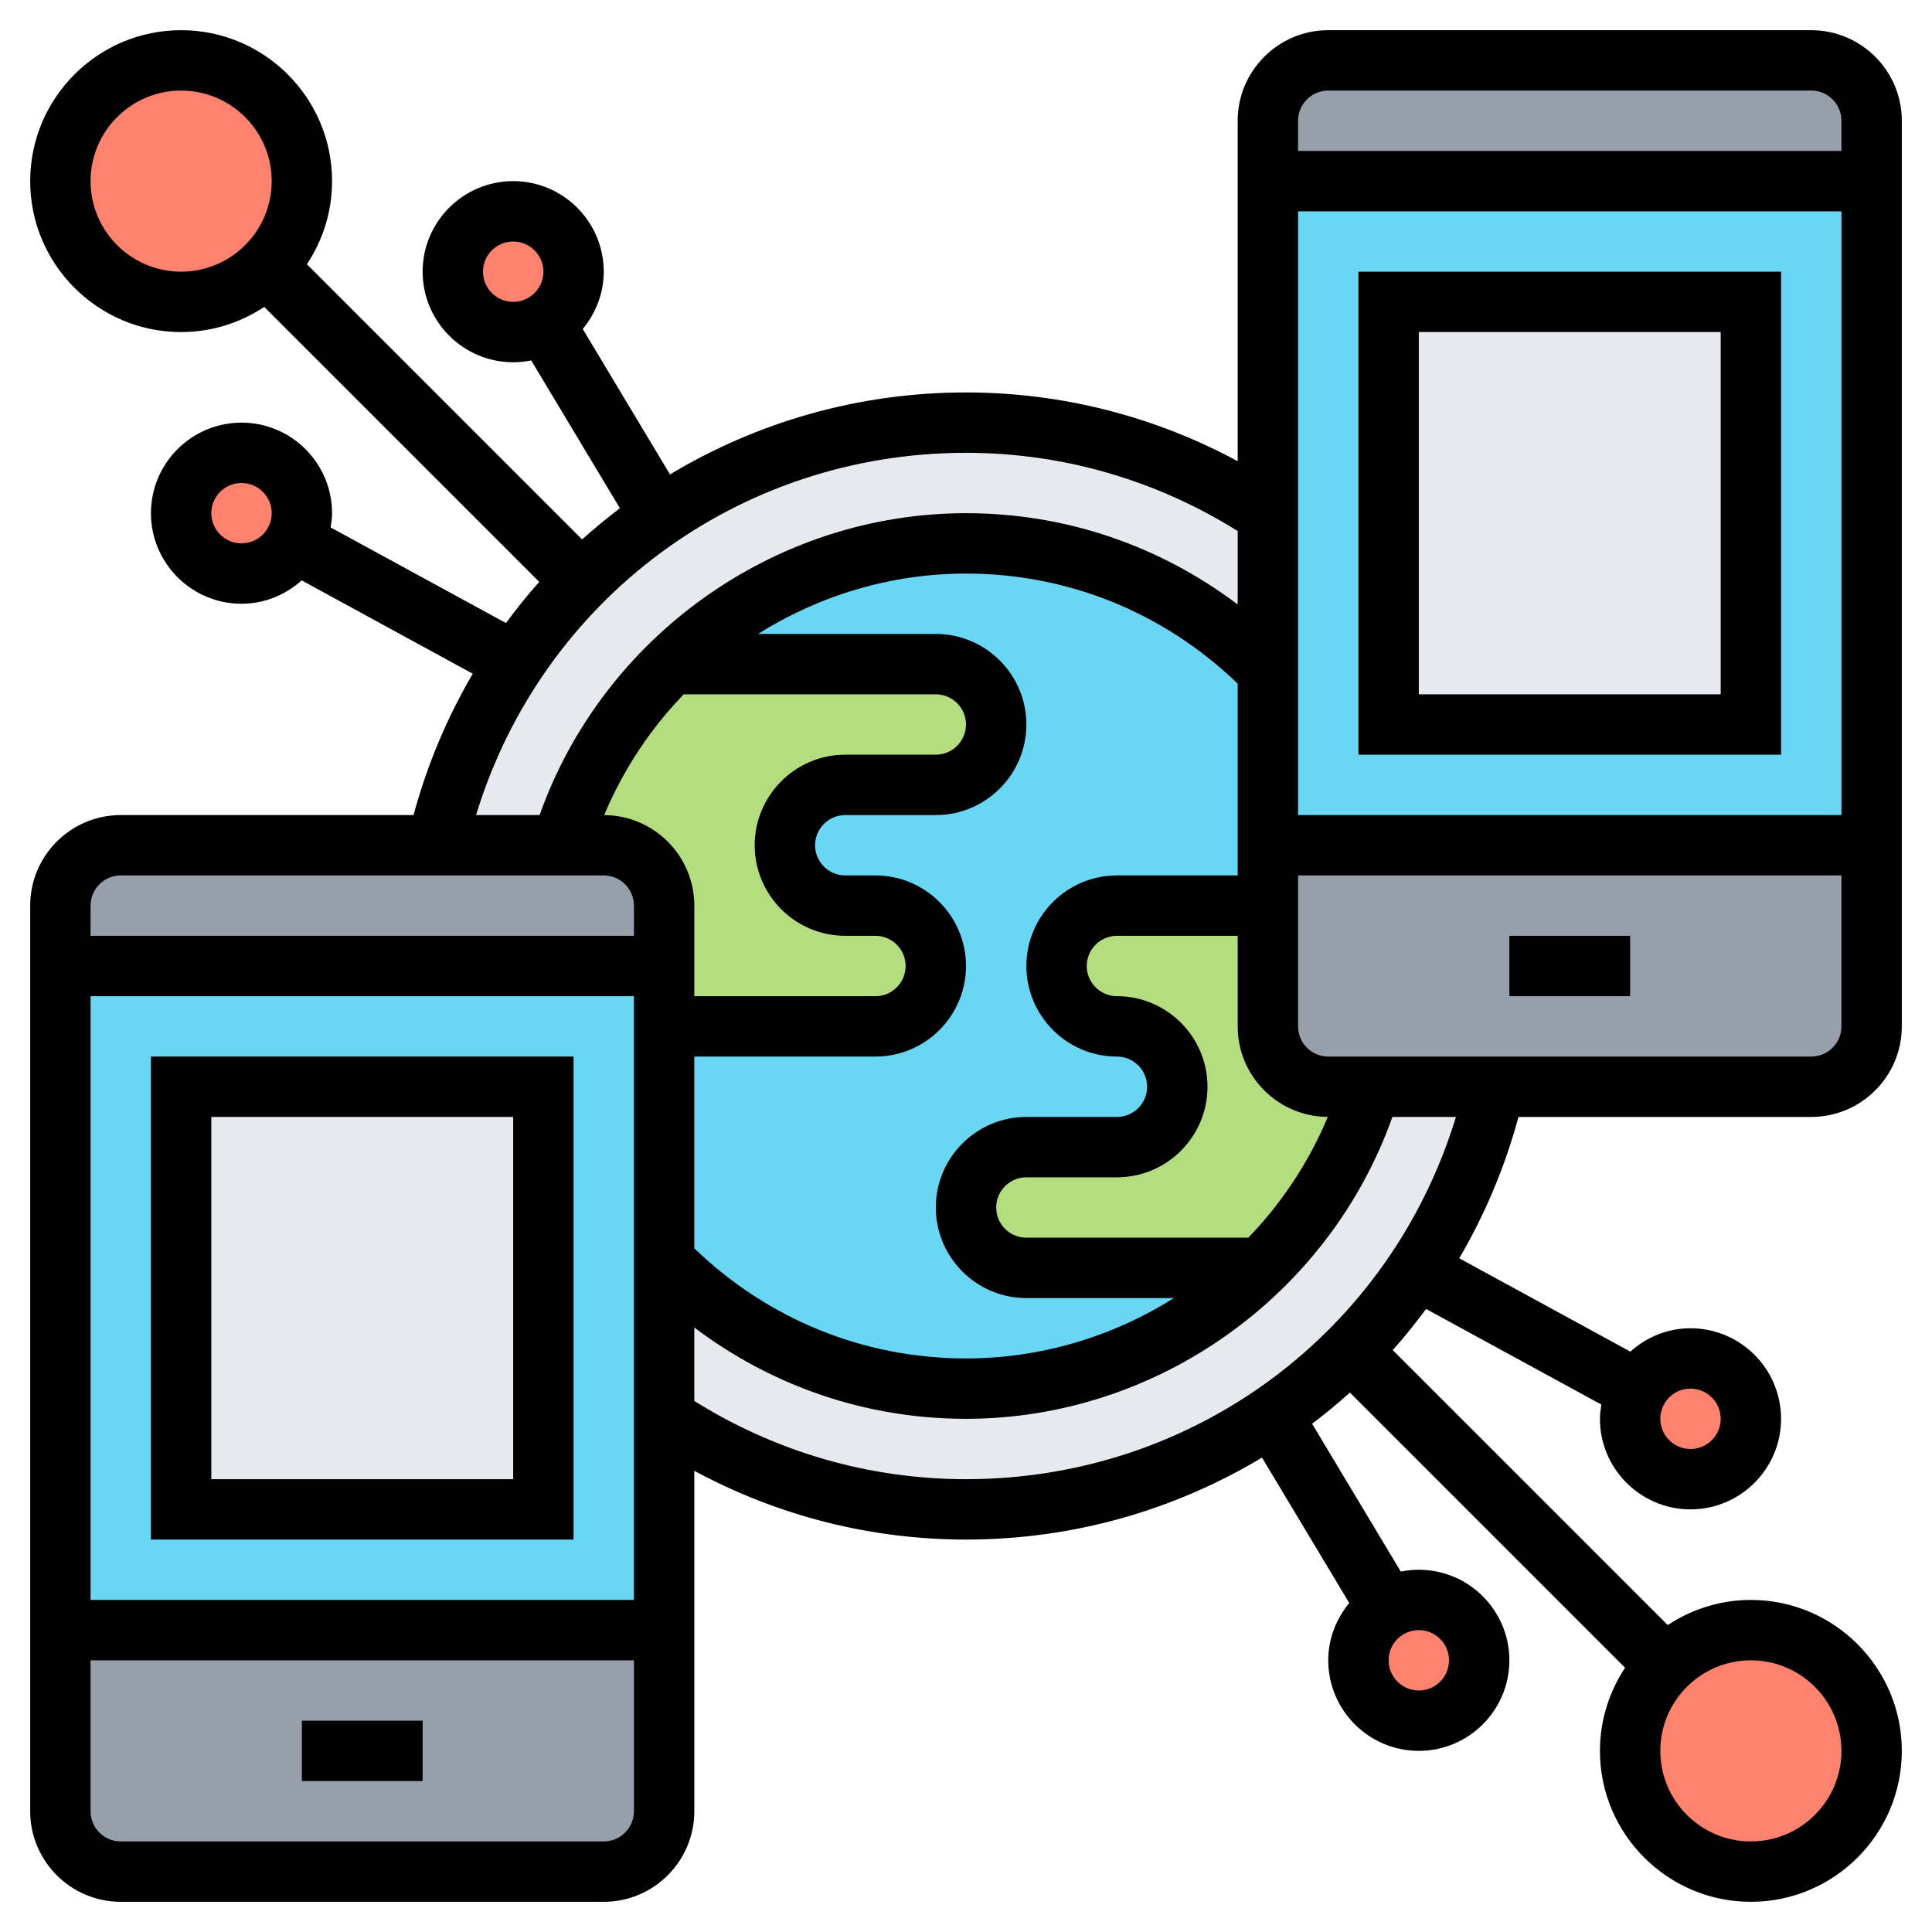 <svg id="Layer_3" enable-background="new 0 0 64 64" height="512" viewBox="0 0 64 64" width="512" xmlns="http://www.w3.org/2000/svg"><path d="m45.41 36h4.13c-.76 3.36-2.47 6.36-4.82 8.72-.8.8-1.67 1.52-2.6 2.15-2.88 1.98-6.37 3.13-10.12 3.13-3.7 0-7.14-1.12-10-3.04v-5.17c2.54 2.59 6.08 4.21 10 4.21 3.81 0 7.26-1.52 9.78-4h.01c1.67-1.64 2.93-3.7 3.62-6z" fill="#e6e9ed"/><path d="m42 17.04v5.17c-2.54-2.59-6.08-4.21-10-4.21-3.81 0-7.26 1.52-9.78 4-.01 0-.01 0-.01 0-1.67 1.64-2.93 3.7-3.62 6h-4.13c.76-3.36 2.47-6.36 4.82-8.72.8-.8 1.67-1.52 2.6-2.15 2.88-1.98 6.37-3.13 10.12-3.13 3.7 0 7.14 1.12 10 3.04z" fill="#e6e9ed"/><path d="m42 28v2h-5c-.55 0-1.05.22-1.41.59-.37.36-.59.86-.59 1.41s.22 1.05.59 1.41c.36.37.86.59 1.41.59s1.05.22 1.41.59c.37.36.59.86.59 1.41 0 1.1-.9 2-2 2h-3c-.55 0-1.05.22-1.41.59-.37.36-.59.86-.59 1.41 0 1.1.9 2 2 2h7.78c-2.52 2.48-5.97 4-9.78 4-3.92 0-7.46-1.62-10-4.21v-7.79h7c.55 0 1.05-.22 1.41-.59.37-.36.59-.86.59-1.41 0-1.1-.9-2-2-2h-1c-.55 0-1.05-.22-1.41-.59-.37-.36-.59-.86-.59-1.41 0-1.1.9-2 2-2h3c.55 0 1.05-.22 1.41-.59.37-.36.59-.86.59-1.41 0-1.1-.9-2-2-2h-8.78c2.52-2.48 5.97-4 9.78-4 3.92 0 7.46 1.62 10 4.21z" fill="#69d6f4"/><path d="m44 36h1.41c-.69 2.3-1.95 4.36-3.62 6 0 0 0 0-.01 0h-7.78c-1.1 0-2-.9-2-2 0-.55.22-1.05.59-1.41.36-.37.86-.59 1.41-.59h3c1.1 0 2-.9 2-2 0-.55-.22-1.05-.59-1.41-.36-.37-.86-.59-1.41-.59s-1.05-.22-1.41-.59c-.37-.36-.59-.86-.59-1.41s.22-1.05.59-1.41c.36-.37.86-.59 1.41-.59h5v4c0 1.1.9 2 2 2z" fill="#b4dd7f"/><path d="m31 22c1.1 0 2 .9 2 2 0 .55-.22 1.05-.59 1.41-.36.37-.86.59-1.41.59h-3c-1.1 0-2 .9-2 2 0 .55.22 1.05.59 1.41.36.37.86.59 1.41.59h1c1.1 0 2 .9 2 2 0 .55-.22 1.05-.59 1.41-.36.37-.86.59-1.41.59h-7v-2-2c0-1.1-.9-2-2-2h-1.41c.69-2.3 1.95-4.36 3.62-6h.01z" fill="#b4dd7f"/><path d="m22 54v6c0 1.1-.9 2-2 2h-16c-1.1 0-2-.9-2-2v-6z" fill="#969faa"/><path d="m22 30v2h-20v-2c0-1.1.9-2 2-2h10.46 4.13 1.41c1.1 0 2 .9 2 2z" fill="#969faa"/><path d="m62 4v2h-20v-2c0-1.1.9-2 2-2h16c1.1 0 2 .9 2 2z" fill="#969faa"/><path d="m62 28v6c0 1.1-.9 2-2 2h-10.46-4.13-1.41c-1.1 0-2-.9-2-2v-4-2z" fill="#969faa"/><path d="m22 46.96v7.04h-20v-22h20v2 7.79zm-4 3.04v-14h-12v14z" fill="#69d6f4"/><path d="m62 6v22h-20v-5.79-5.17-11.04zm-4 18v-14h-12v14z" fill="#69d6f4"/><path d="m6 36h12v14h-12z" fill="#e6e9ed"/><path d="m46 10h12v14h-12z" fill="#e6e9ed"/><g fill="#ff826e"><path d="m58 54c2.21 0 4 1.79 4 4s-1.79 4-4 4-4-1.79-4-4c0-1.1.45-2.1 1.17-2.83.73-.72 1.73-1.17 2.83-1.17z"/><path d="m54.24 46.05c.34-.62 1-1.05 1.76-1.05 1.1 0 2 .9 2 2s-.9 2-2 2-2-.9-2-2c0-.34.09-.67.24-.95z"/><path d="m45.98 53.28c.3-.18.65-.28 1.02-.28 1.1 0 2 .9 2 2s-.9 2-2 2-2-.9-2-2c0-.73.39-1.37.98-1.72z"/><path d="m18.02 10.72c-.3.18-.65.28-1.02.28-1.1 0-2-.9-2-2s.9-2 2-2 2 .9 2 2c0 .73-.39 1.37-.98 1.72z"/><path d="m9.76 17.95c-.34.62-1 1.05-1.76 1.05-1.1 0-2-.9-2-2s.9-2 2-2 2 .9 2 2c0 .34-.09.67-.24.95z"/><path d="m6 2c2.21 0 4 1.79 4 4 0 1.1-.45 2.1-1.17 2.83-.73.72-1.73 1.17-2.83 1.17-2.21 0-4-1.79-4-4s1.79-4 4-4z"/></g><path d="m10 57h4v2h-4z"/><path d="m19 51v-16h-14v16zm-12-14h10v12h-10z"/><path d="m50.302 37h9.698c1.654 0 3-1.346 3-3v-30c0-1.654-1.346-3-3-3h-16c-1.654 0-3 1.346-3 3v11.278c-2.758-1.489-5.833-2.278-9-2.278-3.574 0-6.929.988-9.805 2.716l-2.891-4.818c.428-.519.696-1.175.696-1.898 0-1.654-1.346-3-3-3s-3 1.346-3 3 1.346 3 3 3c.204 0 .404-.021.597-.06l2.938 4.896c-.432.327-.849.671-1.252 1.033l-9.116-9.116c.524-.79.833-1.736.833-2.753 0-2.757-2.243-5-5-5s-5 2.243-5 5 2.243 5 5 5c1.017 0 1.962-.309 2.753-.833l9.11 9.109c-.389.434-.754.892-1.103 1.363l-5.807-3.167c.024-.155.047-.311.047-.472 0-1.654-1.346-3-3-3s-3 1.346-3 3 1.346 3 3 3c.768 0 1.461-.298 1.993-.774l5.668 3.092c-.845 1.439-1.508 3.008-1.962 4.682h-9.699c-1.654 0-3 1.346-3 3v30c0 1.654 1.346 3 3 3h16c1.654 0 3-1.346 3-3v-11.278c2.758 1.489 5.833 2.278 9 2.278 3.574 0 6.929-.988 9.805-2.716l2.891 4.818c-.428.519-.696 1.175-.696 1.898 0 1.654 1.346 3 3 3s3-1.346 3-3-1.346-3-3-3c-.204 0-.404.021-.597.06l-2.938-4.896c.432-.327.85-.671 1.252-1.033l9.116 9.116c-.524.79-.833 1.736-.833 2.753 0 2.757 2.243 5 5 5s5-2.243 5-5-2.243-5-5-5c-1.017 0-1.962.309-2.753.833l-9.11-9.109c.389-.434.754-.892 1.103-1.363l5.807 3.167c-.024.155-.047.311-.047.472 0 1.654 1.346 3 3 3s3-1.346 3-3-1.346-3-3-3c-.768 0-1.461.298-1.993.774l-5.668-3.092c.845-1.438 1.508-3.007 1.963-4.682zm-34.302-28c0-.551.448-1 1-1s1 .449 1 1-.448 1-1 1-1-.449-1-1zm-8 9c-.552 0-1-.449-1-1s.448-1 1-1 1 .449 1 1-.448 1-1 1zm40 37c0 .551-.448 1-1 1s-1-.449-1-1 .448-1 1-1 1 .449 1 1zm8-9c.552 0 1 .449 1 1s-.448 1-1 1-1-.449-1-1 .448-1 1-1zm4-11h-16c-.552 0-1-.449-1-1v-5h18v5c0 .551-.448 1-1 1zm-37.351-12h8.351c.552 0 1 .449 1 1s-.448 1-1 1h-3c-1.654 0-3 1.346-3 3s1.346 3 3 3h1c.552 0 1 .449 1 1s-.448 1-1 1h-6v-3c0-1.649-1.338-2.991-2.986-2.999.63-1.503 1.528-2.857 2.635-4.001zm-1.649 30h-18v-20h18zm2-18h6c1.654 0 3-1.346 3-3s-1.346-3-3-3h-1c-.552 0-1-.449-1-1s.448-1 1-1h3c1.654 0 3-1.346 3-3s-1.346-3-3-3h-5.889c2.025-1.273 4.401-2 6.889-2 3.389 0 6.564 1.299 9 3.647v6.353h-4c-1.654 0-3 1.346-3 3s1.346 3 3 3c.552 0 1 .449 1 1s-.448 1-1 1h-3c-1.654 0-3 1.346-3 3s1.346 3 3 3h4.889c-2.025 1.273-4.401 2-6.889 2-3.389 0-6.564-1.299-9-3.647zm20-28h18v20h-18zm-1.649 34h-7.351c-.552 0-1-.449-1-1s.448-1 1-1h3c1.654 0 3-1.346 3-3s-1.346-3-3-3c-.552 0-1-.449-1-1s.448-1 1-1h4v3c0 1.649 1.338 2.991 2.986 2.999-.63 1.503-1.528 2.857-2.635 4.001zm2.649-38h16c.552 0 1 .449 1 1v1h-18v-1c0-.551.448-1 1-1zm-38 6c-1.654 0-3-1.346-3-3s1.346-3 3-3 3 1.346 3 3-1.346 3-3 3zm26 6c3.203 0 6.3.901 9 2.592v2.433c-2.585-1.953-5.703-3.025-9-3.025-6.329 0-12.025 4.079-14.125 10h-2.105c2.172-7.124 8.673-12 16.23-12zm-28 14h16c.552 0 1 .449 1 1v1h-18v-1c0-.551.448-1 1-1zm16 32h-16c-.552 0-1-.449-1-1v-5h18v5c0 .551-.448 1-1 1zm12-12c-3.203 0-6.3-.901-9-2.592v-2.433c2.585 1.953 5.703 3.025 9 3.025 6.329 0 12.025-4.079 14.125-10h2.105c-2.172 7.124-8.673 12-16.23 12zm26 6c1.654 0 3 1.346 3 3s-1.346 3-3 3-3-1.346-3-3 1.346-3 3-3z"/><path d="m50 31h4v2h-4z"/><path d="m45 9v16h14v-16zm12 14h-10v-12h10z"/></svg>